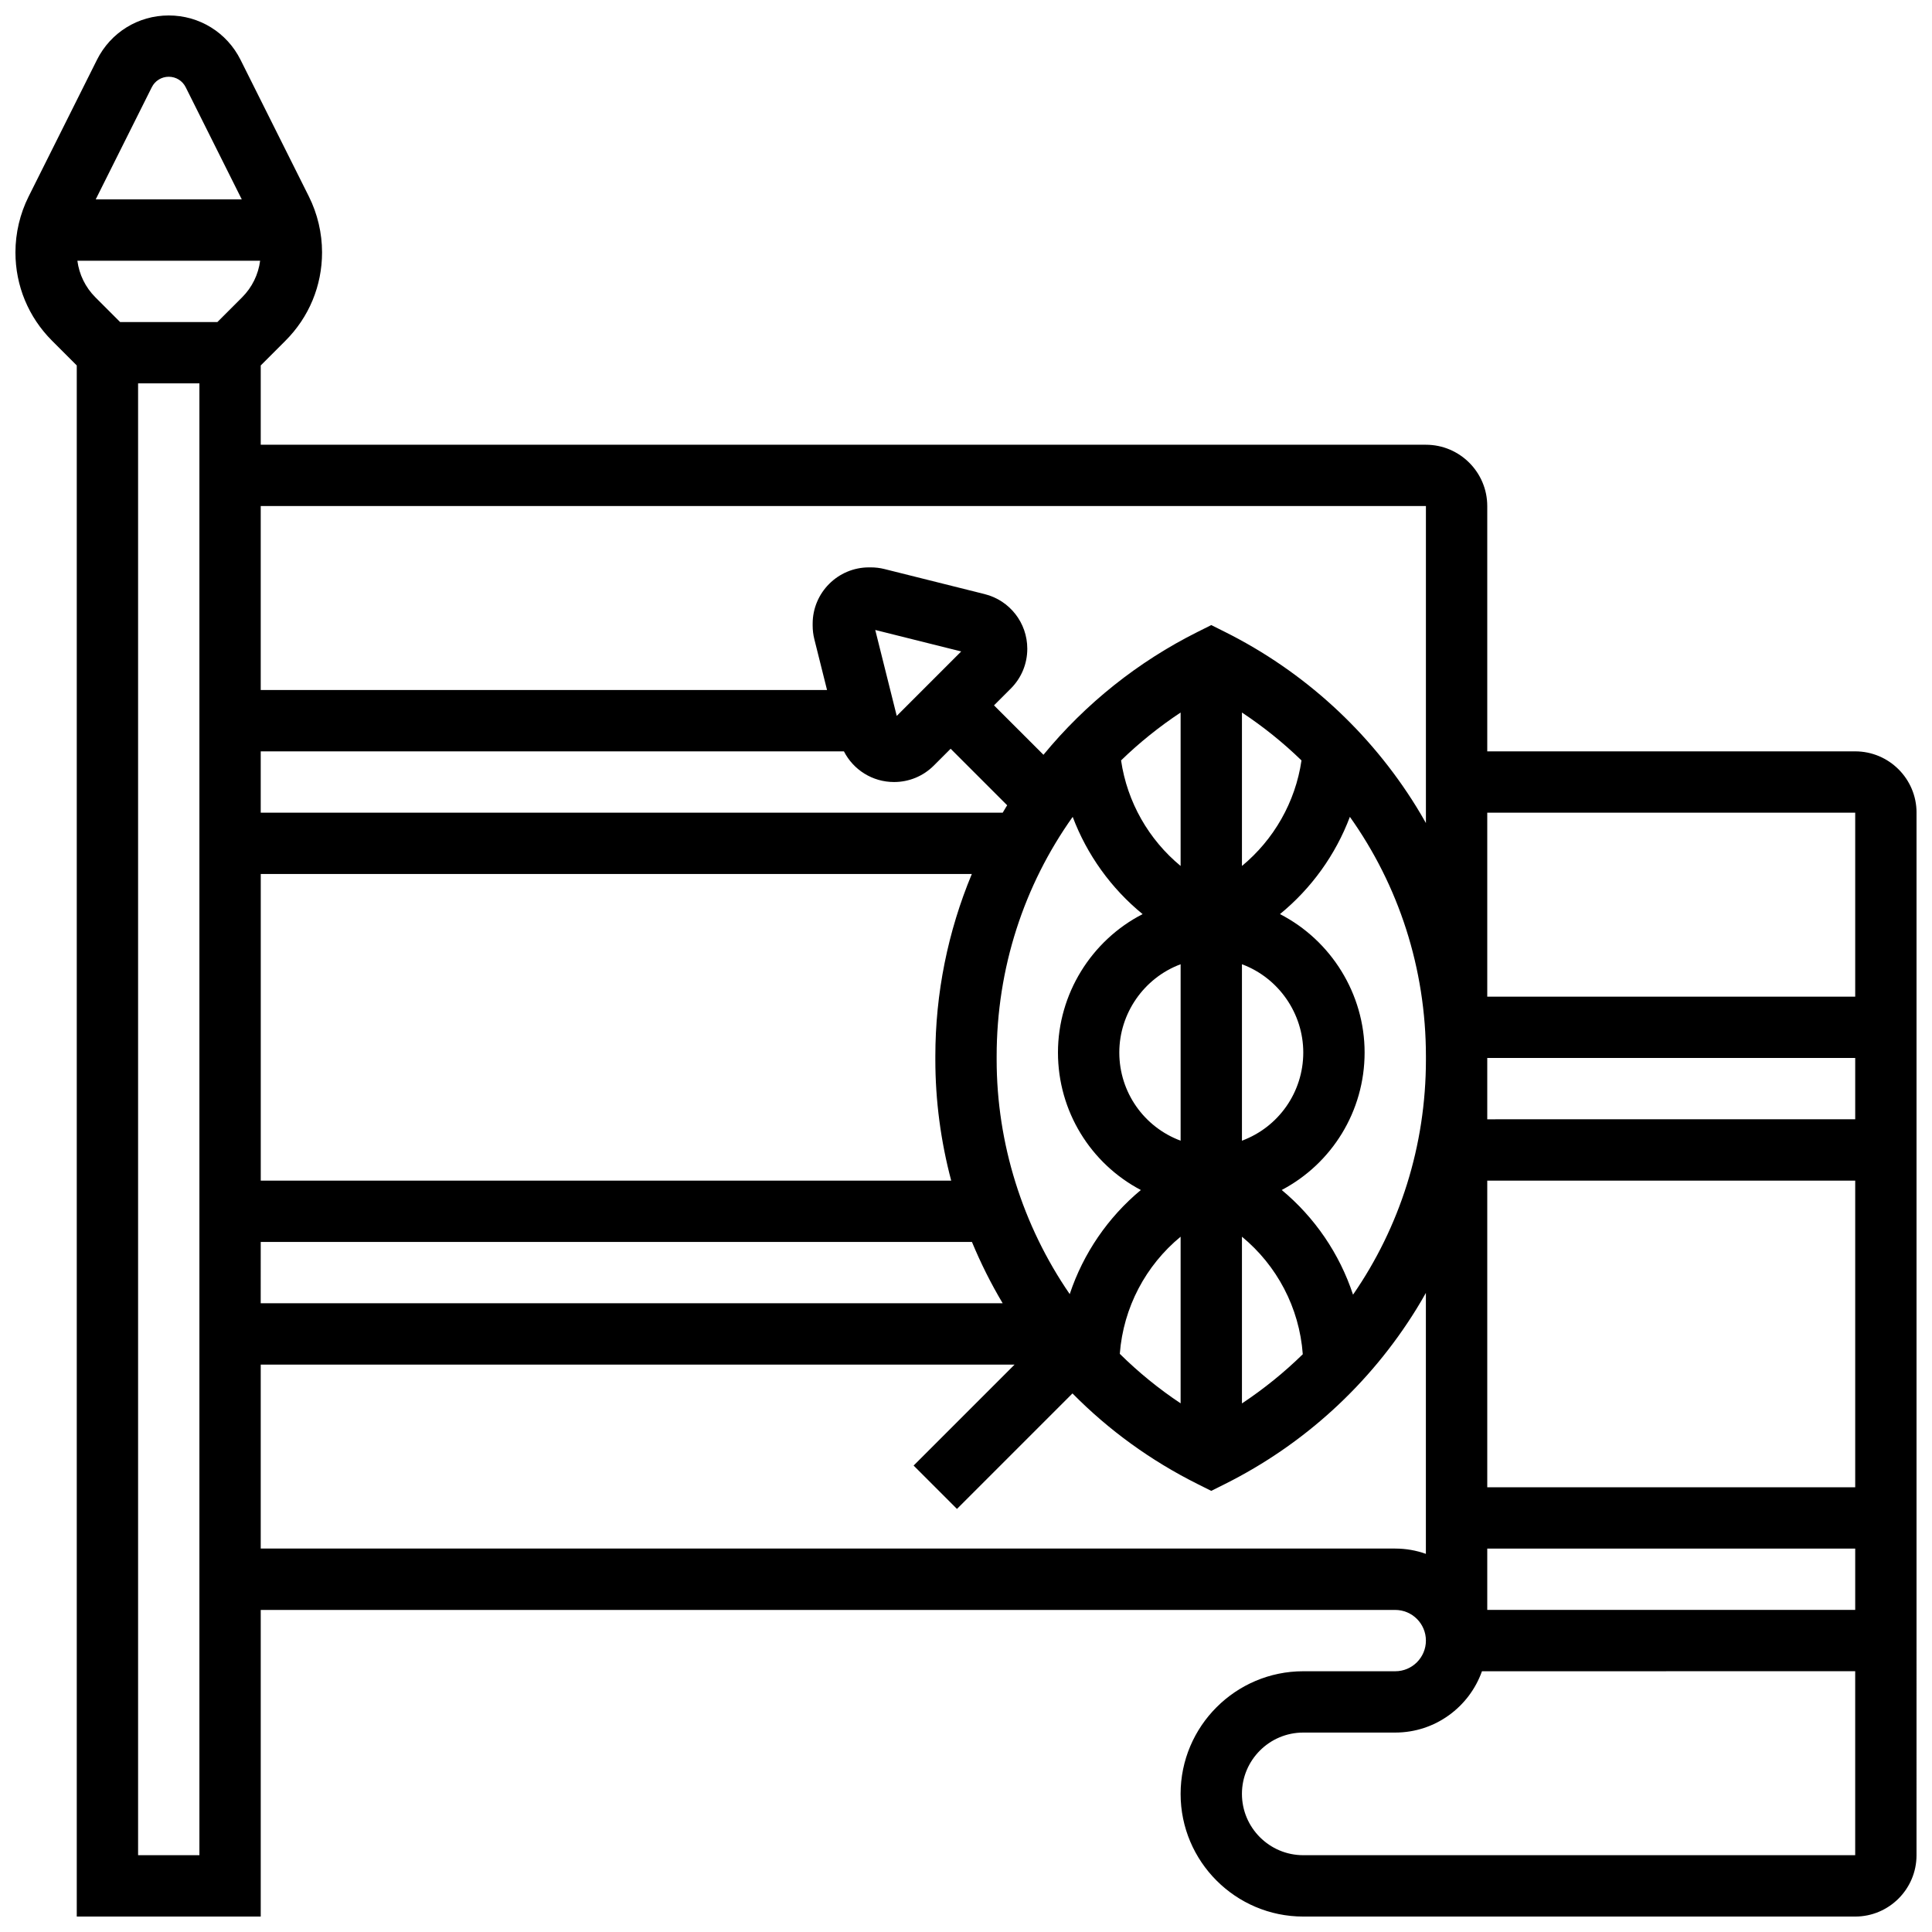 <?xml version="1.0" encoding="UTF-8"?>
<!-- Uploaded to: SVG Find, www.svgrepo.com, Generator: SVG Find Mixer Tools -->
<svg width="800px" height="800px" version="1.1" viewBox="144 144 512 512" xmlns="http://www.w3.org/2000/svg">
 <defs>
  <clipPath id="a">
   <path d="m148.09 148.09h503.81v503.81h-503.81z"/>
  </clipPath>
 </defs>
 <g clip-path="url(#a)">
  <path d="m635.65 343.12h-97.512v-65.008c0-8.961-7.293-16.25-16.25-16.25l-308.79-0.004v-21.012l6.551-6.551c6.254-6.254 9.699-14.57 9.699-23.418 0-5.113-1.207-10.234-3.496-14.812l-18.105-36.211c-3.625-7.254-10.918-11.758-19.027-11.758s-15.398 4.504-19.027 11.762l-18.105 36.211c-2.289 4.574-3.496 9.695-3.496 14.809 0 8.848 3.445 17.164 9.699 23.418l6.551 6.551v411.06h48.754v-81.258h300.66c4.481 0 8.125 3.644 8.125 8.125s-3.644 8.125-8.125 8.125h-24.379c-17.922 0-32.504 14.582-32.504 32.504 0 17.922 14.582 32.504 32.504 32.504h146.27c8.961 0 16.25-7.293 16.25-16.25l0.008-276.29c0-8.961-7.289-16.25-16.25-16.25zm0 16.25v48.754h-97.512v-48.754zm-268-16.25c2.508 4.906 7.574 8.125 13.277 8.125 3.984 0 7.734-1.551 10.555-4.371l4.449-4.449 14.984 14.984c-0.09 0.141-0.184 0.281-0.27 0.422-0.316 0.512-0.609 1.027-0.918 1.543l-196.63-0.004v-16.25zm13.996-9.395-5.695-22.777 22.777 5.695zm45.844 153.23c-12.516-18.195-19.367-39.992-19.367-62.129v-0.906c0-23.32 7.25-45.312 20.152-63.445 3.797 10.07 10.207 18.977 18.527 25.773-13.582 6.981-22.43 21.18-22.43 36.676 0 15.57 8.672 29.441 21.965 36.441-8.691 7.223-15.25 16.773-18.848 27.59zm-31.418-30.078h-182.97v-81.258h188.44c-6.348 15.246-9.668 31.641-9.668 48.305v0.906c0 10.848 1.445 21.625 4.203 32.047zm60.746-57.32 0.059-0.023v46.762c-9.688-3.598-16.25-12.836-16.25-23.371 0-10.344 6.508-19.734 16.191-23.367zm16.312 46.738v-46.762l0.059 0.023c9.684 3.633 16.191 13.023 16.191 23.367 0 10.535-6.562 19.773-16.25 23.371zm0-72.805v-40.664c5.695 3.777 10.973 8.023 15.781 12.695-1.617 11.055-7.344 21-15.781 27.969zm-16.254 0c-8.441-6.969-14.164-16.914-15.781-27.973 4.809-4.668 10.086-8.918 15.781-12.691zm-243.78 99.641h188.48c2.324 5.598 5.035 11.035 8.145 16.25h-196.63zm243.78-1.391v44.16c-5.793-3.852-11.172-8.234-16.117-13.121 0.938-12.34 6.914-23.461 16.117-31.039zm16.254 0c9.23 7.602 15.215 18.762 16.121 31.148-4.902 4.801-10.293 9.168-16.121 13.035zm29.438 15.363c-3.586-10.879-10.164-20.484-18.898-27.742 13.289-6.996 21.965-20.867 21.965-36.438 0-15.496-8.848-29.699-22.434-36.676 8.32-6.797 14.734-15.703 18.531-25.77 12.898 18.133 20.152 40.129 20.152 63.449v0.906c0 22.812-6.934 44.367-19.316 62.27zm35.57 67.285h97.512v16.25h-97.512zm0-16.25v-81.258h97.512v81.258zm0-97.512v-16.254h97.512v16.25zm-16.254-162.52v84.008c-0.816-1.445-1.652-2.875-2.523-4.289-12.285-19.875-29.824-35.906-50.723-46.355l-3.633-1.82-3.633 1.816c-15.812 7.906-29.699 19.012-40.844 32.559l-13.105-13.098 4.449-4.449c2.82-2.82 4.371-6.566 4.371-10.555 0-6.863-4.648-12.816-11.305-14.48l-26.539-6.637c-1.184-0.297-2.398-0.445-3.621-0.445h-0.488c-8.23 0-14.926 6.695-14.926 14.926v0.488c0 1.219 0.148 2.438 0.445 3.621l3.367 13.469-150.08-0.004v-48.754zm-352.6-55.309c-2.652-2.652-4.297-6.039-4.777-9.699h48.43c-0.48 3.66-2.125 7.047-4.777 9.699l-6.551 6.551h-25.773zm14.945-55.68c0.855-1.711 2.578-2.777 4.492-2.777 1.914 0 3.637 1.062 4.492 2.777l14.863 29.727h-38.711zm12.617 468.53h-16.25v-390.05h16.25zm316.91-81.262h-300.66v-48.754h199.78l-26.758 26.758 11.492 11.492 30.609-30.609c9.621 9.746 20.723 17.797 33.145 24.008l3.633 1.816 3.633-1.816c20.898-10.449 38.438-26.477 50.723-46.355 0.875-1.414 1.711-2.848 2.523-4.289v69.152c-2.539-0.906-5.273-1.402-8.121-1.402zm-24.379 81.262c-8.961 0-16.25-7.293-16.25-16.25 0-8.961 7.293-16.25 16.25-16.25h24.379c10.594 0 19.625-6.793 22.98-16.25l98.91-0.008v48.754z"/>
 </g>
</svg>